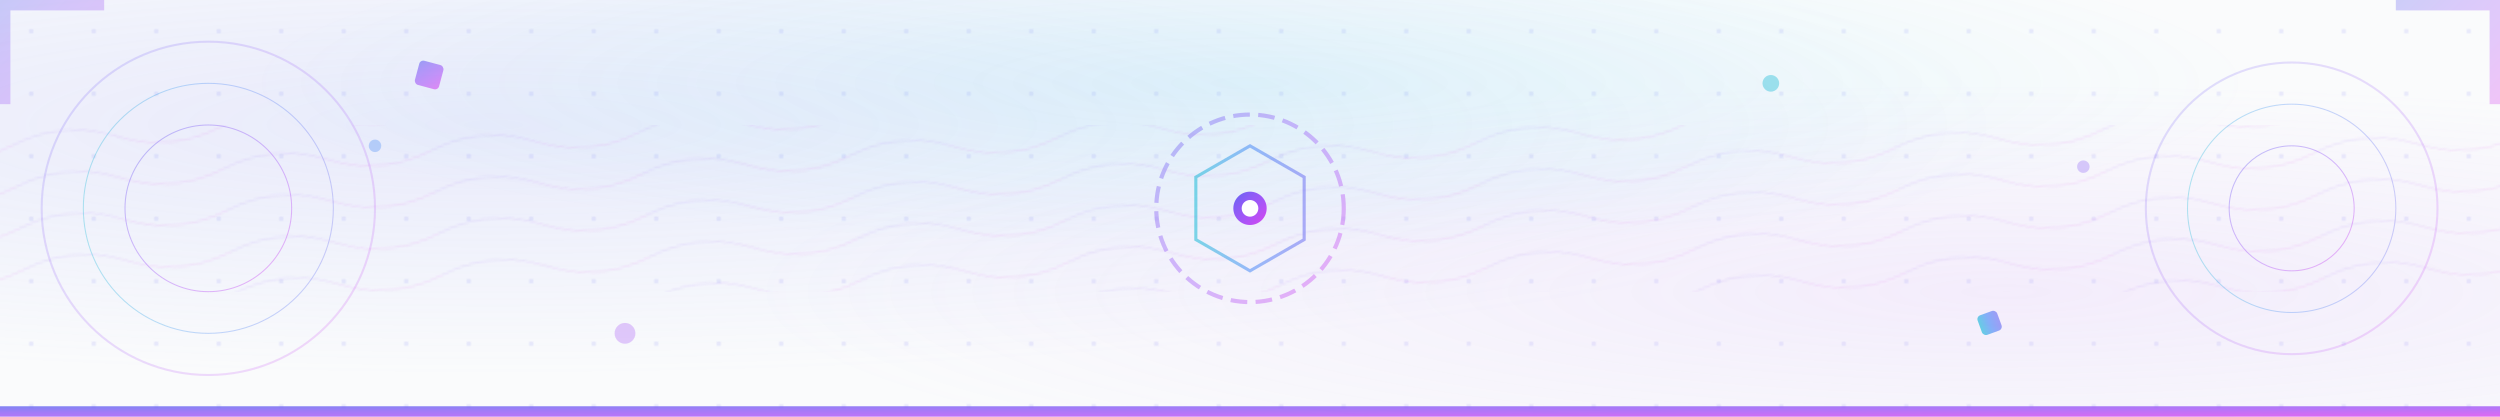 <svg width="1200" height="200" xmlns="http://www.w3.org/2000/svg">
  <defs>
    <!-- Primary brand gradient -->
    <linearGradient id="brandGradient" x1="0%" y1="0%" x2="100%" y2="100%">
      <stop offset="0%" style="stop-color:#6366F1;stop-opacity:1" />
      <stop offset="30%" style="stop-color:#8B5CF6;stop-opacity:1" />
      <stop offset="60%" style="stop-color:#A855F7;stop-opacity:1" />
      <stop offset="100%" style="stop-color:#D946EF;stop-opacity:1" />
    </linearGradient>

    <!-- Accent gradient -->
    <linearGradient id="accentGradient" x1="0%" y1="0%" x2="100%" y2="0%">
      <stop offset="0%" style="stop-color:#06B6D4;stop-opacity:1" />
      <stop offset="50%" style="stop-color:#3B82F6;stop-opacity:1" />
      <stop offset="100%" style="stop-color:#6366F1;stop-opacity:1" />
    </linearGradient>

    <!-- Subtle mesh gradient background -->
    <radialGradient id="meshGradient1" cx="20%" cy="30%" r="60%" fx="20%" fy="30%">
      <stop offset="0%" style="stop-color:#818CF8;stop-opacity:0.15" />
      <stop offset="100%" style="stop-color:#818CF8;stop-opacity:0" />
    </radialGradient>

    <radialGradient id="meshGradient2" cx="80%" cy="70%" r="50%" fx="80%" fy="70%">
      <stop offset="0%" style="stop-color:#C084FC;stop-opacity:0.12" />
      <stop offset="100%" style="stop-color:#C084FC;stop-opacity:0" />
    </radialGradient>

    <radialGradient id="meshGradient3" cx="50%" cy="20%" r="40%" fx="50%" fy="20%">
      <stop offset="0%" style="stop-color:#22D3EE;stop-opacity:0.1" />
      <stop offset="100%" style="stop-color:#22D3EE;stop-opacity:0" />
    </radialGradient>

    <!-- Glow filter -->
    <filter id="glow" x="-50%" y="-50%" width="200%" height="200%">
      <feGaussianBlur stdDeviation="4" result="coloredBlur"/>
      <feMerge>
        <feMergeNode in="coloredBlur"/>
        <feMergeNode in="SourceGraphic"/>
      </feMerge>
    </filter>

    <!-- Soft shadow -->
    <filter id="softShadow" x="-20%" y="-20%" width="140%" height="140%">
      <feDropShadow dx="0" dy="2" stdDeviation="6" flood-color="#6366F1" flood-opacity="0.25"/>
    </filter>

    <!-- Wave pattern -->
    <pattern id="wavePattern" patternUnits="userSpaceOnUse" width="100" height="20" patternTransform="rotate(-5)">
      <path d="M0 10 Q25 0 50 10 T100 10" stroke="url(#brandGradient)" stroke-width="0.5" fill="none" opacity="0.3"/>
    </pattern>

    <!-- Dot pattern -->
    <pattern id="dotPattern" patternUnits="userSpaceOnUse" width="30" height="30">
      <circle cx="15" cy="15" r="1" fill="#6366F1" opacity="0.15"/>
    </pattern>
  </defs>

  <style>
    .header-text { fill: #1E1B4B; font-family: -apple-system, BlinkMacSystemFont, 'Segoe UI', Roboto, sans-serif; }
    .sub-text { fill: #64748B; font-family: -apple-system, BlinkMacSystemFont, 'Segoe UI', Roboto, sans-serif; }

    @media (prefers-color-scheme: dark) {
      .header-text { fill: #F1F5F9; }
      .sub-text { fill: #94A3B8; }
    }
  </style>

  <!-- Background layers -->
  <rect width="1200" height="200" fill="#FAFBFC"/>
  <rect width="1200" height="200" fill="url(#dotPattern)"/>
  <rect width="1200" height="200" fill="url(#meshGradient1)"/>
  <rect width="1200" height="200" fill="url(#meshGradient2)"/>
  <rect width="1200" height="200" fill="url(#meshGradient3)"/>

  <!-- Decorative wave lines -->
  <rect x="0" y="60" width="1200" height="80" fill="url(#wavePattern)" opacity="0.5"/>

  <!-- Decorative circles -->
  <circle cx="100" cy="100" r="80" fill="none" stroke="url(#brandGradient)" stroke-width="1" opacity="0.2"/>
  <circle cx="100" cy="100" r="60" fill="none" stroke="url(#accentGradient)" stroke-width="0.5" opacity="0.3"/>
  <circle cx="100" cy="100" r="40" fill="none" stroke="url(#brandGradient)" stroke-width="0.5" opacity="0.4"/>

  <circle cx="1100" cy="100" r="70" fill="none" stroke="url(#brandGradient)" stroke-width="1" opacity="0.2"/>
  <circle cx="1100" cy="100" r="50" fill="none" stroke="url(#accentGradient)" stroke-width="0.5" opacity="0.3"/>
  <circle cx="1100" cy="100" r="30" fill="none" stroke="url(#brandGradient)" stroke-width="0.5" opacity="0.4"/>

  <!-- Floating shapes -->
  <g opacity="0.6">
    <rect x="200" y="30" width="12" height="12" rx="2" fill="url(#brandGradient)" transform="rotate(15 206 36)"/>
    <rect x="950" y="150" width="10" height="10" rx="2" fill="url(#accentGradient)" transform="rotate(-20 955 155)"/>
    <circle cx="300" cy="160" r="5" fill="#A855F7" opacity="0.5"/>
    <circle cx="850" cy="40" r="4" fill="#06B6D4" opacity="0.6"/>
    <circle cx="1000" cy="80" r="3" fill="#8B5CF6" opacity="0.5"/>
    <circle cx="180" cy="70" r="3" fill="#3B82F6" opacity="0.5"/>
  </g>

  <!-- Central decorative element -->
  <g transform="translate(600, 100)" filter="url(#softShadow)">
    <!-- Outer ring -->
    <circle cx="0" cy="0" r="45" fill="none" stroke="url(#brandGradient)" stroke-width="2" stroke-dasharray="8 4" opacity="0.4"/>

    <!-- Inner hexagon shape -->
    <path d="M0,-30 L26,-15 L26,15 L0,30 L-26,15 L-26,-15 Z"
          fill="none" stroke="url(#accentGradient)" stroke-width="1.5" opacity="0.5"/>

    <!-- Center dot -->
    <circle cx="0" cy="0" r="8" fill="url(#brandGradient)" filter="url(#glow)"/>
    <circle cx="0" cy="0" r="4" fill="#FFFFFF"/>
  </g>

  <!-- Connecting lines -->
  <g stroke="url(#brandGradient)" stroke-width="1" opacity="0.2">
    <line x1="170" y1="100" x2="555" y2="100"/>
    <line x1="645" y1="100" x2="1030" y2="100"/>
  </g>

  <!-- Gradient accent line at bottom -->
  <rect x="0" y="195" width="1200" height="5" fill="url(#brandGradient)" opacity="0.8"/>

  <!-- Corner accents -->
  <path d="M0,0 L50,0 L50,5 L5,5 L5,50 L0,50 Z" fill="url(#brandGradient)" opacity="0.3"/>
  <path d="M1200,0 L1150,0 L1150,5 L1195,5 L1195,50 L1200,50 Z" fill="url(#brandGradient)" opacity="0.3"/>
</svg>
